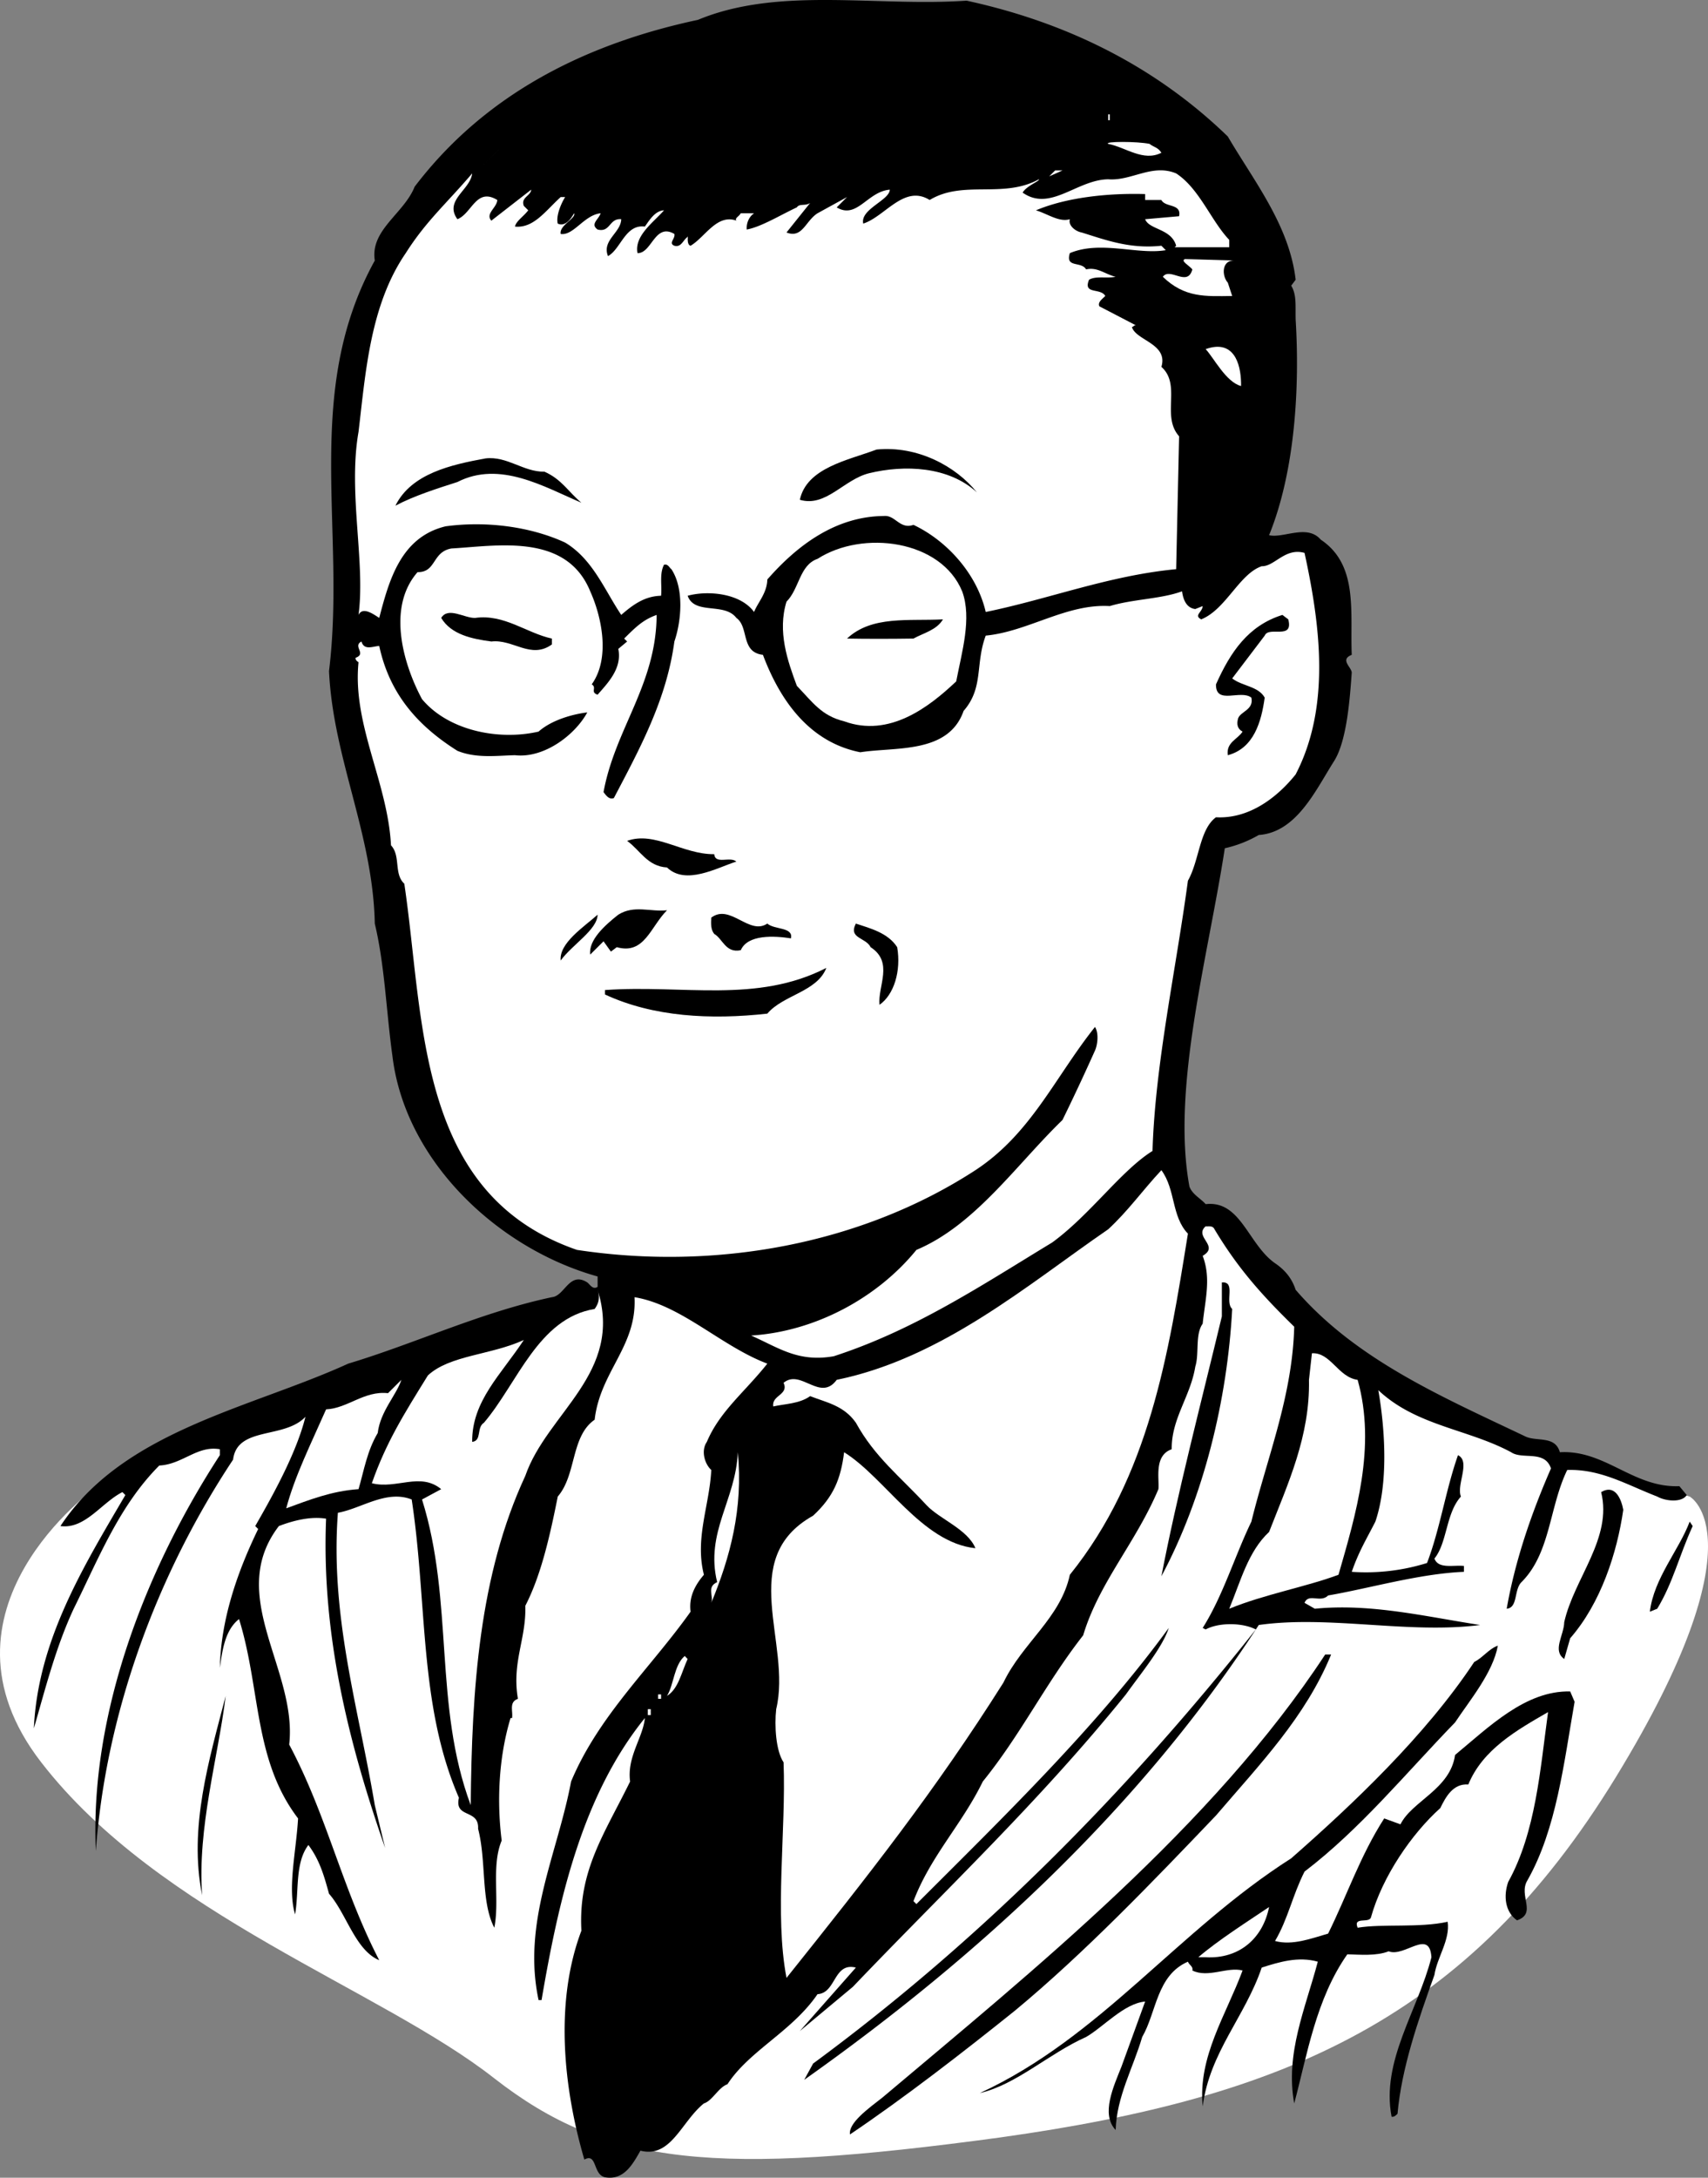 <svg xmlns="http://www.w3.org/2000/svg" width="115.735" height="147.473"><rect width="100%" height="100%" fill="#808080" stroke="none"/><path fill="#fff" d="M41.095 87.044 12.494 97.345l-6 3.399s-11.692 8.293-3.7 18.601c8.008 10.356 23.008 15.356 30.7 21.399 7.644 5.957 14.976 6.625 34.3 4 19.344-2.707 31.676-8.043 41.7-24.399 9.976-16.308 5-19 5-19s-14.692-4.308-21-8.601c-6.356-4.375-11-10.7-11-10.7l-8.7-1.699"/><path d="M83.197 9.244c1.773 3.023 4.172 6.023 4.597 9.699l-.3.402c.375.625.277 1.324.3 2.297.278 4.527-.023 10.227-1.8 14.602.976.226 2.578-.774 3.5.3 2.578 1.723 1.976 4.926 2.101 7.801-.824.324-.023.824 0 1.2-.125 1.722-.324 4.624-1.199 6-1.227 1.925-2.527 4.824-5.102 5a8.092 8.092 0 0 1-2.3.898c-1.125 7.324-3.625 16.226-2.399 22.902.176.524.774.824 1.102 1.2 2.375-.278 2.875 2.722 4.7 4 .772.523 1.175 1.124 1.397 1.8 4.075 4.723 9.875 7.223 15.5 9.899.778.425 2.075-.075 2.403 1.101 3.074-.176 4.972 2.422 8.097 2.297l.5.602c-.324.523-1.425.425-2 .101-2.023-.777-3.824-1.875-6.097-1.8-1.227 2.523-1.125 5.624-3.102 7.597-.523.527-.226 1.727-1 1.8.574-3.273 1.676-6.472 3-9.5-.426-1.273-1.926-.573-2.699-1.097-2.926-1.578-6.426-1.777-9-4.203.473 2.727.676 6.328-.2 8.902-.624 1.223-1.124 2.024-1.6 3.399a13.896 13.896 0 0 0 5.1-.598c.876-2.277 1.274-4.976 2.098-7.3.875.425-.125 2.023.2 2.8-1.024 1.125-.922 3.125-1.797 4.2.273.722 1.273.425 2 .5v.398c-3.028.125-6.426 1.125-9.203 1.601-.524.524-1.325-.175-1.598.5l.7.399c3.773-.375 7.476.527 11.198 1.101-4.824.625-10.222-.675-15 0-7.925 12.223-18.824 22.325-30.8 30.801l.601-1.101c11.375-8.375 21.176-18.274 30-29.399-.926-.476-2.523-.476-3.398 0l-.203-.101c1.375-2.176 2.175-4.875 3.3-7.2 1.075-4.375 2.778-8.476 2.903-13.199-2.227-2.176-3.828-3.976-5.403-6.601-.125-.274-.425-.176-.597-.2-.828.723.972 1.325-.203 2 .578 1.524.175 2.926 0 4.598-.524.727-.223 2.027-.5 2.902-.325 2.024-1.625 3.524-1.598 5.598-1.227.426-.824 2.027-.902 2.703-1.524 3.625-4.024 6.324-5.098 9.899-2.527 3.226-4.227 6.726-6.8 9.898-1.427 2.926-3.524 5.027-4.7 8.102l.2.199c5.976-5.973 12.273-12.074 17.1-18.7-.425 1.325-1.925 3.126-2.902 4.5-5.925 7.325-12.222 13.227-18.5 19.801l-3.597 3 3.797-4.3c-1.524-.375-1.325 1.726-2.598 1.8-1.727 2.524-4.625 3.825-6.102 6.098-.625.227-1.023 1.125-1.597 1.3-1.528 1.227-2.227 3.727-4.3 3.2-.528.926-1.126 2.027-2.403 1.8-.825-.175-.524-1.675-1.399-1.198-1.426-4.875-2.023-10.676-.199-15.5-.227-4.075 1.574-6.575 3.3-10.102-.226-1.672.876-2.973 1-4.297-4.226 5.223-5.827 12.223-7 19.098h-.202c-1.125-5.274 1.277-9.875 2.203-14.8 1.875-4.474 5.375-7.673 8.097-11.5-.125-.974.278-1.774.903-2.5-.625-2.474.375-4.673.5-7.099-.426-.375-.727-1.277-.3-1.902.874-2.074 2.573-3.375 4.097-5.297-3.125-1.176-5.825-3.976-9-4.5.175 3.324-2.325 5.024-2.7 8.297-1.625 1.125-1.222 3.727-2.5 5.203-.523 2.625-1.125 5.324-2.199 7.399.074 2.226-.926 3.824-.5 6.3-.625.223-.324.825-.398 1.301h-.102c-.824 2.723-.926 5.723-.601 8.297-.723 1.727-.125 4.027-.5 5.902-.922-1.777-.524-4.476-1.098-6.699.074-1.375-1.625-.676-1.3-2.101-2.727-6.274-2.126-13.176-3.2-20.2-1.727-.675-3.426.625-5 .899-.527 7.027 1.375 13.125 2.5 19.8l.7 2.9c-2.427-6.974-4.325-14.376-4-22.298-1.024-.176-2.227.125-3.2.5-3.625 4.723 1.273 9.723.7 14.797 2.573 4.828 3.573 9.727 6.1 14.602-1.624-.676-2.226-3.176-3.402-4.5-.324-1.176-.625-2.274-1.398-3.301-.926 1.226-.625 3.125-.902 4.7-.524-1.774.078-4.274.203-6.5-3.028-3.974-2.528-8.774-4-13.5-.926.726-1.125 2.026-1.3 3.3.073-3.274 1.175-6.473 2.597-9.399l-.2-.199c1.075-1.875 2.778-4.875 3.403-7.402-1.426 1.527-4.625.625-4.903 2.902-5.125 7.723-8.625 17.125-9.3 26.5-.422-9.277 3.375-19.078 8.402-26.8v-.403c-1.527-.273-2.527 1.027-4.102 1.102-2.722 2.726-4.125 6.324-5.8 9.699-1.223 2.625-1.922 5.426-2.7 8.101.278-5.976 3.375-10.976 6.2-15.8l-.2-.2c-1.425.723-2.523 2.524-4.199 2.301 4.274-6.476 12.875-7.976 19.5-11 4.574-1.375 8.977-3.476 13.801-4.5.875-.078 1.176-1.777 2.398-1 .176.125.375.524.7.297v-.7C33.77 84.569 27.47 78.67 26.595 71.545c-.426-3.074-.523-6.175-1.199-9-.125-6.074-2.824-11.175-3.102-17.101 1.176-9.574-1.824-18.875 3.102-27.8-.324-2.075 1.973-3.173 2.7-5 4.772-6.276 11.572-9.674 19.197-11.3C52.771-.932 59.37.47 65.494.045c6.578 1.425 12.675 4.324 17.703 9.199"/><path fill="#fff" d="M75.095 8.142h.102v-.398h-.102v.398m3.602 2.203c-1.227.625-2.426-.375-3.602-.601-.324-.176 1.977-.176 2.801 0 .273.226.574.226.8.601m-44.902-.203-1.199 1.203 1.2-1.203m37.3 1.801.399-.399h.5zm0 0"/><path fill="#fff" d="M83.294 16.244v.5h-3.699l.102-.102c-.328-1.172-1.828-1.074-2.102-1.797l2.301-.203c.176-.875-.926-.574-1.2-1.098h-1.1v-.402c-2.524-.074-5.325.227-7.4 1.102.774.226 1.575.824 2.298.601-.125.422.375.824.8.899 1.676.523 3.278 1.125 5.403.898l.297.3c-1.922.325-4.422-.675-6.5.2-.325 1.027.777.527 1.101 1.102.774-.176 1.274.324 2 .5-.625.125-1.324-.075-1.8.199-.426 1.027.777.527 1.101 1.101-.227.223-.527.426-.402.7l2.5 1.3c-.125-.074-.223.125-.297.098.273.926 2.472 1.125 2 2.703 1.375 1.223-.028 3.324 1.2 4.7l-.2 9c-4.528.425-8.625 2.023-12.903 2.898-.625-2.676-2.722-4.875-4.898-5.899-.926.325-1.227-.675-2-.601-3.227.027-5.824 1.926-7.902 4.3-.024.926-.625 1.524-.899 2.2-.926-1.274-3.125-1.473-4.5-1.098.477 1.324 2.477.422 3.301 1.5.875.625.273 2.324 1.8 2.5 1.173 3.125 3.173 5.922 6.598 6.598 2.375-.375 5.977.125 7-2.8 1.375-1.575.778-3.173 1.5-5.099 2.875-.277 5.477-2.175 8.403-2 1.574-.476 3.472-.476 4.898-1 .074.524.274 1.125.899 1.2l.5-.2c-.024.426-.625.625-.098.899 1.676-.676 2.574-3.074 4.098-3.598.875.024 1.578-1.277 2.902-.902 1.074 4.926 1.773 10.426-.602 15-1.222 1.527-3.125 3.027-5.398 2.902-1.125.824-1.125 2.922-1.902 4.297-.825 6.125-2.223 12.426-2.399 18.3-2.125 1.325-4.226 4.325-6.8 6.2-4.825 2.926-9.325 5.926-14.801 7.703-2.422.422-3.723-.578-5.598-1.402 4.375-.274 8.574-2.574 11.2-5.8 3.976-1.673 6.773-5.774 9.898-8.798a149.508 149.508 0 0 0 2.203-4.703c.172-.375.273-1.172 0-1.598-2.727 3.426-4.328 7.223-8.102 9.7-7.726 5.023-17.625 6.824-27 5.398C28.17 80.87 28.771 69.068 27.396 59.845c-.727-.676-.227-1.875-.902-2.601-.223-4.274-2.625-8.176-2.2-12.399-.125-.078-.222-.176-.199-.3.774-.278-.226-.778.399-1.102.175.625.777.324 1.203.3.672 3.126 2.472 5.325 5.297 7.102 1.277.524 2.675.324 3.902.297 1.973.227 4.074-1.375 4.898-2.898-1.023.125-2.425.523-3.3 1.3-2.723.625-6.125-.074-7.899-2.199-1.226-2.277-2.426-6.176-.3-8.601 1.277.023.976-1.375 2.3-1.602 3.074-.172 7.774-1.074 9.399 2.902.777 1.723 1.375 4.524.101 6.301.375.223-.125.524.399.7.675-.778 1.675-1.778 1.402-3.102l.598-.5-.2-.2c.778-.773 1.278-1.273 2.2-1.6-.024 4.726-2.825 7.726-3.598 12 .176.226.375.526.7.401 1.773-3.375 3.573-6.675 4.1-10.601.473-1.375.673-3.574-.202-4.899-.125-.074-.223-.375-.5-.3-.325.625-.125 1.425-.2 2.101-1.125.024-1.925.625-2.699 1.297-1.125-1.672-1.926-3.773-3.8-4.898-2.325-1.075-5.325-1.477-8.098-1.102-3.028.727-3.828 3.625-4.5 6.203-.426-.277-1.125-.777-1.403-.203.477-3.574-.722-8.273 0-12.398.477-3.977.778-8.575 3.2-12.102 1.375-2.172 2.777-3.375 4.5-5.398-.125 1.125-1.922 1.824-1 3.101.976-.375 1.277-2.176 2.703-1.3-.028.523-.828.925-.403 1.398l2.7-2.098c-.024.422-.723.524-.5 1.098l.3.3c-.324.426-.824.727-.898 1.102 1.273.125 2.074-1.078 3.098-2h.3c-.324.524-.625 1.324-.5 1.797.477.227.875-.273 1.102-.7.176.325-1.027.825-.902 1.403.875.125 1.578-1.277 2.703-1.402-.125.426-.727.726-.203 1.101.875.223.777-.777 1.601-.699-.023.922-1.324 1.422-.898 2.5.875-.476 1.172-2.176 2.5-2 .273-.375.672-1.078 1.297-1.101-.723.824-2.024 1.726-1.797 2.898.972.027 1.172-2.074 2.5-1.297.074.324-.426.625 0 .797.472.125.574-.375.898-.598.074-.277-.125.524.2.598.976-.574 1.777-2.172 3.101-1.7-.125-.175.176-.273.3-.5h.9c-.325.227-.524.626-.5 1.102.976-.175 2.273-.976 3.398-1.5.175-.277.578-.074.902-.3l-1.602 2c1.075.425 1.278-.774 2.102-1.301l2-1.098-.7.7c1.376.824 2.075-1.075 3.598-1.2-.023.723-2.023 1.324-1.8 2.297 1.476-.473 2.777-2.672 4.5-1.598 2.277-1.375 4.976-.074 7.402-1.402.074.125-.824.426-1.102.902 1.875 1.325 3.676-.875 5.801-.902 1.574.125 2.977-1.074 4.602-.398 1.574 1.023 2.375 3.226 3.597 4.5"/><path fill="#fff" d="M83.697 17.642c-.926-.074-.926 1.027-.5 1.5l.297.902c-1.825.024-3.223.125-4.7-1.3.477-.676 1.676.726 2-.5-.222-.274-.824-.575-.5-.7l3.403.098m.398 8.301v.2c-1.023-.274-1.824-1.876-2.398-2.5 1.875-.673 2.375.925 2.398 2.3"/><path d="M66.197 33.345c-1.926-1.777-4.926-1.875-7.3-1.3-1.728.425-2.927 2.324-4.7 1.8.472-2.176 3.273-2.676 5.2-3.402 2.772-.274 5.374 1.125 6.8 2.902m-29.301-1.402c1.176.527 1.574 1.324 2.5 2.101-2.527-1.074-5.527-2.875-8.402-1.402-1.325.426-2.922.926-4.2 1.602 1.075-2.176 3.778-2.774 6.102-3.2 1.473-.175 2.574.926 4 .899"/><path fill="#fff" d="M65.197 40.044c.672 1.825-.028 4.125-.403 6.098-1.824 1.727-4.523 3.828-7.597 2.703-1.528-.375-2.125-1.277-3.203-2.402-.625-1.676-1.325-3.676-.7-5.7.875-.874.875-2.476 2.102-2.898 3.074-1.976 8.375-1.277 9.8 2.2"/><path d="M37.396 43.642c-1.426 1.027-2.625-.375-4.102-.2-1.324-.175-2.722-.472-3.398-1.597.473-.777 1.574.024 2.3 0 1.973-.277 3.473 1.024 5.2 1.399v.398m49.898-1.699c.375 1.426-1.324.426-1.597 1.101l-2.203 2.899c.675.527 1.777.527 2.203 1.3-.227 1.626-.727 3.426-2.5 3.9-.125-.876.672-1.075 1-1.599-.328-.175-.426-.476-.3-.902.175-.473 1.073-.574.897-1.398-.722-.575-2.425.523-2.398-.899.973-2.176 2.176-3.976 4.5-4.703l.398.3m-23.398.001c-.426.726-1.324.926-2 1.3-1.527.024-3.227.024-4.5 0 1.676-1.574 4.176-1.175 6.5-1.3m-15.5 15.902c.074.723 1.074.125 1.5.5-1.324.422-3.426 1.625-4.7.399-1.327-.075-1.827-1.176-2.702-1.801 1.875-.676 3.777.926 5.902.902m-3.199 3.797c-1.125 1.125-1.528 3.027-3.403 2.5l-.398.3-.5-.698-.902.898c-.125-.973.976-1.973 1.902-2.7 1.074-.675 2.176-.175 3.3-.3m-7.202 3.402c-.125-1.175 1.578-2.277 2.5-3.101-.024 1.027-1.723 2.027-2.5 3.101m14-2.5c.476.426 1.777.223 1.601 1-1.125-.175-2.926-.277-3.398.801-1.028.223-1.227-.777-1.8-1.101-.228-.274-.228-.676-.2-1.102 1.273-.973 2.574 1.227 3.797.402m8.8 1.598c.278 1.625-.222 3.227-1.199 3.902-.125-1.277.977-2.875-.601-3.902-.325-.672-1.524-.574-1-1.598.976.325 2.175.625 2.8 1.598m-4.8 1.402c-.625 1.625-2.922 1.825-4 3.098-3.825.426-7.723.227-11-1.297v-.3c5.277-.376 10.277.925 15-1.5"/><path fill="#fff" d="M80.494 83.544c-1.325 8.223-2.625 16.426-8 23.098-.625 2.926-3.223 4.625-4.5 7.3-4.625 7.325-9.125 13.028-14.7 20-.824-4.273-.023-9.972-.199-14.597-.523-.777-.625-2.476-.5-3.601 1.074-4.477-2.726-10.176 2.5-13.102 1.375-1.273 1.875-2.473 2.102-4.297 2.773 1.723 5.273 6.125 8.898 6.5-.523-1.277-2.426-1.976-3.3-2.902-1.825-1.973-3.524-3.274-4.801-5.598-.825-1.176-2.024-1.375-3.098-1.8-.727.523-1.727.523-2.5.699-.125-.774 1.074-.774.7-1.602 1.175-.973 2.476 1.328 3.6-.2 7.173-1.472 12.973-6.472 18.4-10.198 1.374-1.274 2.273-2.575 3.6-4 .973 1.324.673 3.125 1.798 4.3"/><path d="M83.494 88.642c-.325 6.125-1.922 12.727-4.797 18.102 1.074-5.575 2.672-11.676 4.097-17.602v-2.297c.977-.078.176 1.324.7 1.797"/><path fill="#fff" d="M35.595 99.943c-3.125 6.726-3.625 14.426-3.699 22.3-2.527-6.773-1.125-13.773-3.3-20.699l1.3-.699c-1.426-1.176-3.027.024-4.7-.402.973-2.774 2.173-4.676 3.798-7.3 1.476-1.376 4.277-1.376 6.5-2.4-1.524 2.325-3.524 4.126-3.5 6.9.675-.075.277-.974.8-1.298 2.278-2.676 3.676-7.078 7.5-7.703.278-.375.375-.773.2-1.297 1.777 5.625-3.422 8.324-4.899 12.598m56.399-6.5c1.277 4.527-.125 9.125-1.297 13.2-2.227.827-5.028 1.327-7.403 2.3.778-1.875 1.278-3.875 2.7-5.2 1.277-3.273 2.777-6.476 2.703-10.3l.2-1.8c1.272-.075 1.772 1.624 3.097 1.8m-66.399 3.601c-.726 1.223-.926 2.524-1.3 3.801-1.825.125-3.325.723-4.899 1.297.574-2.172 1.676-4.375 2.7-6.7 1.476-.073 2.573-1.273 4.198-1.097l.903-.902c-.328 1.027-1.426 2.125-1.602 3.601m22.602 11.5c.172-.476-.328-1.074.398-1.402-.824-3.375 1.274-5.574 1.399-8.797.375 3.824-.524 7.125-1.797 10.2"/><path d="M109.994 102.244c-.422 2.925-1.524 6.324-3.598 8.699l-.402 1.402c-.825-.578-.024-1.578 0-2.5.675-2.976 3.277-5.676 2.5-8.8.976-.575 1.375.523 1.5 1.199m4.703 1.101c-.926 2.024-1.328 3.824-2.403 5.598l-.5.2c.278-2.274 1.977-4.173 2.7-6.099l.203.301m-13.203 8.098c-.325 1.824-1.922 3.726-2.899 5.2-3.324 3.425-6.426 7.226-10.199 10.1-.824 1.626-1.125 3.227-2 4.7 1.176.324 2.473-.176 3.598-.5 1.277-2.574 2.175-5.274 3.8-7.8l1.102.401c.773-1.574 3.375-2.375 3.7-4.699 2.273-1.875 4.773-4.375 7.8-4.3l.3.699c-.726 4.125-1.226 8.625-3.202 12.101-.625 1.024.675 2.223-.7 2.7-.824-.575-.925-1.676-.597-2.602 1.875-3.375 2.172-7.676 2.7-11.5-2.126 1.226-4.427 2.527-5.403 4.902-1.024-.078-1.524.824-1.899 1.598-1.926 1.726-3.926 4.625-4.699 7.402-.125.422-1.227-.078-.902.7 1.675-.278 4.175.023 6.101-.403.176 1.227-.726 2.426-.898 3.602-1.125 3.125-2.227 6.324-2.5 9.398-.125.125-.227.227-.403.203-.722-3.777 1.778-7.176 2.7-10.8-.125-1.977-1.825.023-2.899-.403-.824.328-1.926.227-2.8.203-2.126 3.024-2.723 6.824-3.598 10.098-.625-3.375.773-6.473 1.597-9.598-1.324-.375-2.625.024-3.8.399-1.125 3.324-3.524 5.726-4 9.398-.325-3.375 1.578-6.172 2.703-9.2-1.028-.273-2.328.528-3.403 0 .075-.273-.222-.374-.3-.597-2.125.922-2.125 3.422-3.098 5.098-.625 2.125-1.727 4.027-1.8 6.3-1.024-1.074-.126-2.976.398-4.3l1.601-4.399c-1.426.125-2.824 1.723-4 2.399-2.523 1.125-4.726 3.226-7.199 3.8 8.176-3.773 13.375-10.976 21.098-15.898 4.078-3.578 9.078-8.277 12.402-13.3.574-.278.973-.876 1.598-1.102m-11.297.601c-1.727 4.223-4.828 7.426-7.8 10.899-4.325 4.527-8.927 9.324-13.603 13.2-3.523 2.827-7.523 5.925-11.199 8.401-.125-.777 1.274-1.777 2.2-2.5 10.175-8.574 22.374-18.375 30-30h.402"/><path fill="#fff" d="M46.595 112.345c-.426.922-.625 2.024-1.398 2.5.472-.777.472-2.078 1.2-2.703l.198.203"/><path d="M13.697 128.345c-.926-4.578.472-9.176 1.597-13.5-.523 4.223-1.925 8.922-1.597 13.5"/><path fill="#fff" d="M44.595 115.044h.2v-.3h-.2v.3m-.699 1.098h.2v-.398h-.2v.398m42.098 13c-.422 2.125-2.024 3.527-4.297 3.402h-.5c1.375-1.175 3.273-2.375 4.797-3.402"/></svg>
